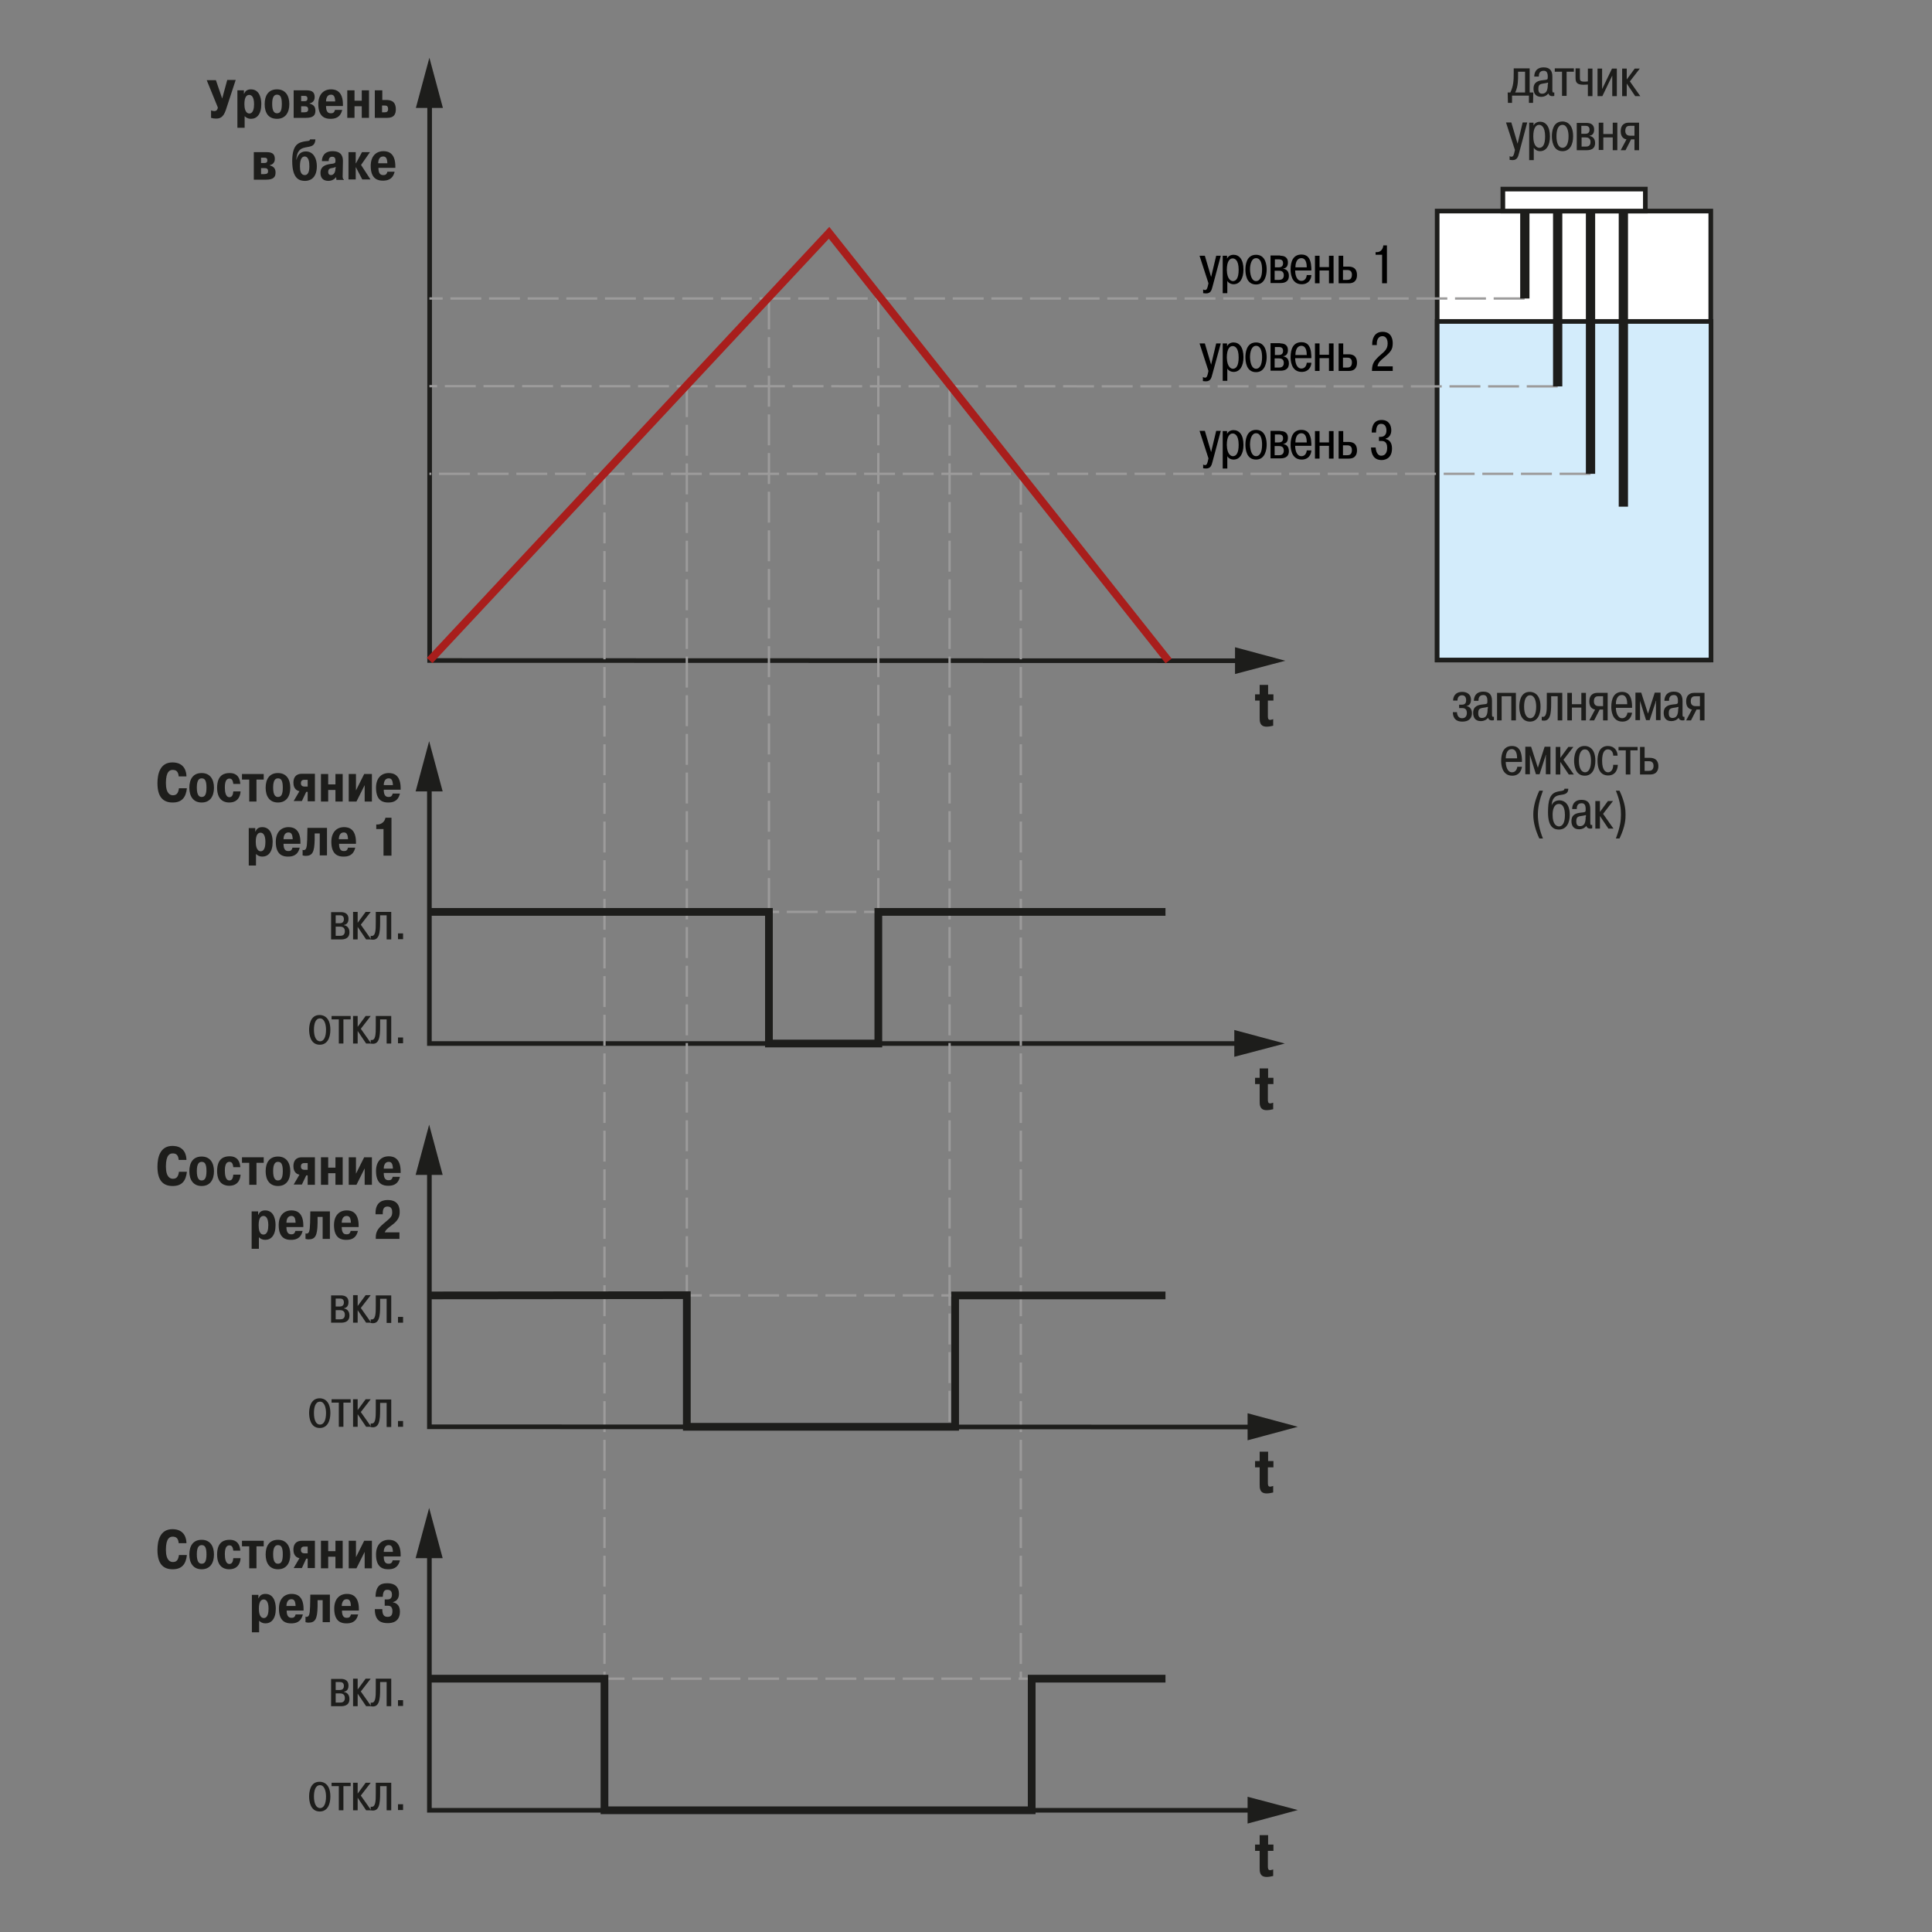 <?xml version="1.0" encoding="utf-8"?>
<!-- Generator: Adobe Illustrator 23.1.0, SVG Export Plug-In . SVG Version: 6.00 Build 0)  -->
<svg version="1.1" id="Слой_1" xmlns="http://www.w3.org/2000/svg" xmlns:xlink="http://www.w3.org/1999/xlink" x="0px" y="0px"
	 width="800px" height="800px" viewBox="0 0 800 800" enable-background="new 0 0 800 800" xml:space="preserve">
<rect x="0" y="0" width="800" height="800" fill="#808080" stroke="none"/>
<polyline fill="#FFFFFF" stroke="#1D1D1B" stroke-width="1.92" points="708.4,273.3 708.4,87.4 595.1,87.4 595.1,273.3 708.4,273.3 
	"/>
<rect x="595.1" y="133.1" fill="#D3ECFB" stroke="#1D1D1B" stroke-width="1.92" width="113.4" height="140.2"/>
<g>
	<path fill="#1D1D1B" d="M94.1,33.1h3.5l-4.1,12.5c-1.1,3.2-2.6,3.5-4.1,3.5c-0.7,0-1.4-0.1-2-0.3v-3.1c0.2,0.1,0.8,0.3,1.4,0.3
		c1.1,0,1.4-1.1,1.4-1.5l-4.6-11.3h3.8l2.6,7.6L94.1,33.1z"/>
	<path fill="#1D1D1B" d="M101.2,43.1c0-3.2,1.1-3.8,2-3.8c0.8,0,2,0.6,2,3.8c0,1.7-0.3,3.9-2,3.9C101.5,46.9,101.2,44.6,101.2,43.1z
		 M98.3,37.4v15.5h3v-4.8c0.6,0.6,1.4,1.1,2.6,1.1c2.4,0,4.3-1.8,4.3-6.1c0-1-0.1-6.1-4.3-6.1c-1.8,0-2.5,1-2.8,1.8h-0.1v-1.4H98.3z
		"/>
	<path fill="#1D1D1B" d="M114.7,46.9c-0.9,0-2-0.5-2-3.9c0-3.3,1.1-3.8,2-3.8c1.2,0,2,0.7,2,3.8C116.7,46,116,46.9,114.7,46.9z
		 M114.7,49.2c3.5,0,5.1-2.6,5.1-6.1c0-3.5-1.6-6.1-5.1-6.1c-3.6,0-5.1,2.6-5.1,6.1C109.6,46.7,111.1,49.2,114.7,49.2z"/>
	<path fill="#1D1D1B" d="M124.7,39.7h1.3c0.7,0,1.3,0.1,1.3,1.1c0,0.9-0.5,1.1-1.3,1.1h-1.3V39.7z M121.6,37.4v11.4h5.1
		c3,0,3.9-1.1,3.9-2.9c0-1.3-0.4-2.5-2.4-3v-0.1c0.9-0.2,2.1-0.8,2.1-2.6c0-2.5-1.7-2.8-3.6-2.8H121.6z M124.7,44h1.3
		c1.1,0,1.6,0.3,1.6,1.3c0,0.8-0.4,1.2-1.6,1.2h-1.3V44z"/>
	<path fill="#1D1D1B" d="M135,42c0-0.9,0.3-2.8,2-2.8c1,0,1.7,0.4,1.8,2.8H135z M138.7,45.5c-0.3,1.3-1,1.4-1.7,1.4
		c-0.9,0-2-0.3-2-3h7v-0.6c0-5.4-2.8-6.3-4.9-6.3c-3.2,0-5.3,2.2-5.3,6.1c0,5.6,3.2,6.1,5,6.1c1.7,0,4.1-0.3,4.9-3.7H138.7z"/>
	<path fill="#1D1D1B" d="M146.8,48.8h-3V37.4h3v4.3h3v-4.3h3v11.4h-3V44h-3V48.8z"/>
	<path fill="#1D1D1B" d="M158.2,43.7h1c0.7,0,1.5,0,1.5,1.5c0,1.1-0.7,1.3-1.4,1.3h-1.1V43.7z M155.2,37.4v11.4h5.2
		c2.7,0,3.5-1.5,3.5-3.5c0-3.6-2.3-3.9-4.1-3.9h-1.5v-4H155.2z"/>
	<path fill="#1D1D1B" d="M108.1,65.3h1.3c0.7,0,1.3,0.1,1.3,1.1c0,0.9-0.5,1.1-1.3,1.1h-1.3V65.3z M105.1,63v11.4h5.1
		c3,0,3.9-1.1,3.9-2.9c0-1.3-0.4-2.5-2.4-3v-0.1c0.9-0.2,2.1-0.8,2.1-2.6c0-2.5-1.7-2.8-3.6-2.8H105.1z M108.1,69.6h1.3
		c1.1,0,1.6,0.3,1.6,1.3c0,0.8-0.4,1.2-1.6,1.2h-1.3V69.6z"/>
	<path fill="#1D1D1B" d="M128.1,68.9c0,2.5-0.7,3.6-1.9,3.6c-1.7,0-2-1.9-2-3.6c0-3.2,0.9-4.1,2-4.1
		C127.9,64.9,128.1,67.2,128.1,68.9z M128.4,57.7c-0.2,1-1.1,0.4-3.7,1.2c-1.7,0.5-3.7,1.9-3.7,7.8c0,7.5,3.1,8.2,5.3,8.2
		c1.1,0,4.9-0.3,4.9-6.1c0-3-1.3-6.1-4.6-6.1c-2.5,0-3.5,2-3.8,3.4h-0.1c0.2-3.4,1.6-4.4,2.8-4.8c2.4-0.8,4.9-0.1,5.1-3.6H128.4z"/>
	<path fill="#1D1D1B" d="M138.9,69.7c0,2.5-1.4,2.8-1.8,2.8c-0.5,0-1.2-0.2-1.2-1.3c0-1.3,0.8-1.5,1.5-1.6c0.4-0.1,0.7-0.1,1.2-0.3
		c0.2,0,0.2-0.1,0.4-0.2V69.7z M136.1,66.7c0-1.7,1-1.8,1.5-1.8c1.2,0,1.3,1,1.3,1.5c0,0.1,0,0.2,0,0.3c0,1-0.5,1-2.1,1.2
		c-2.1,0.3-4.1,1-4.1,3.7c0,1.5,0.6,3.3,3.3,3.3c1.1,0,2.4-0.5,3.1-1.5h0.1l0.1,1.1h3.1v-0.2c-0.4-0.1-0.6-0.5-0.5-2.2l0.1-5.2
		c0-1.3,0-4.3-4.3-4.3c-3.7,0-4.4,2.6-4.4,4.1H136.1z"/>
	<path fill="#1D1D1B" d="M149.9,63h3.3l-3.7,5.3l3.9,6h-3.4l-2.6-5h-0.1v5h-3V63h3v4.6h0.1L149.9,63z"/>
	<path fill="#1D1D1B" d="M156.6,67.6c0-0.9,0.3-2.8,2-2.8c1,0,1.7,0.4,1.8,2.8H156.6z M160.4,71.1c-0.3,1.3-1,1.4-1.7,1.4
		c-0.9,0-2-0.3-2-3h7v-0.6c0-5.4-2.8-6.3-4.9-6.3c-3.2,0-5.3,2.2-5.3,6.1c0,5.6,3.2,6.1,5,6.1c1.7,0,4.1-0.3,4.9-3.7H160.4z"/>
</g>
<g>
	<path fill="#1D1D1B" d="M139,379h1.7c0.6,0,1.7,0.1,1.7,1.6c0,1.6-1.2,1.7-1.8,1.7H139V379z M137.1,377.6V389h4
		c1.3,0,3.6-0.2,3.6-3c0-2.1-1.4-2.8-2.3-2.9v-0.1c0.8-0.1,1.9-0.6,1.9-2.5c0-2.6-2.1-2.8-3.2-2.8H137.1z M139,383.7h1.7
		c0.7,0,2.1,0.1,2.1,1.9c0,1.8-1.3,1.9-2,1.9H139V383.7z"/>
	<path fill="#1D1D1B" d="M151.4,377.6h2.1l-4.1,5.3l4.3,6.1h-2.1l-3.5-5.2v5.2h-1.9v-11.4h1.9v4.5L151.4,377.6z"/>
	<path fill="#1D1D1B" d="M153.5,387.5c2.1,0.5,2.1-2.5,2.1-5.6v-4.3h6.4V389h-1.9v-10h-2.7v2.9c0,4.3-0.3,7.9-3.9,7.1V387.5z"/>
	<path fill="#1D1D1B" d="M164.8,386.5h2.1v2.4h-2.1V386.5z"/>
</g>
<g>
	<path fill="#1D1D1B" d="M130,426.4c0-2.2,0.5-4.7,2.5-4.7c1.9,0,2.5,2.6,2.5,4.7c0,3-0.9,4.8-2.5,4.8
		C130.9,431.1,130,429.3,130,426.4z M128,426.4c0,1.7,0.4,6.2,4.4,6.2c3.1,0,4.4-2.8,4.4-6.2c0-6.1-3.9-6.1-4.4-6.1
		C128.4,420.2,128,424.7,128,426.4z"/>
	<path fill="#1D1D1B" d="M137.3,422.1v-1.4h7.9v1.4h-3v10h-1.9v-10H137.3z"/>
	<path fill="#1D1D1B" d="M151.4,420.7h2.1l-4.1,5.3l4.3,6.1h-2.1l-3.5-5.2v5.2h-1.9v-11.4h1.9v4.5L151.4,420.7z"/>
	<path fill="#1D1D1B" d="M153.5,430.6c2.1,0.5,2.1-2.5,2.1-5.6v-4.3h6.4v11.4h-1.9v-10h-2.7v2.9c0,4.3-0.3,7.9-3.9,7.1V430.6z"/>
	<path fill="#1D1D1B" d="M164.8,429.6h2.1v2.4h-2.1V429.6z"/>
</g>
<g>
	<path fill="#1D1D1B" d="M139,537.7h1.7c0.6,0,1.7,0.1,1.7,1.6c0,1.6-1.2,1.7-1.8,1.7H139V537.7z M137.1,536.3v11.4h4
		c1.3,0,3.6-0.2,3.6-3c0-2.1-1.4-2.8-2.3-2.9v-0.1c0.8-0.1,1.9-0.6,1.9-2.5c0-2.6-2.1-2.8-3.2-2.8H137.1z M139,542.5h1.7
		c0.7,0,2.1,0.1,2.1,1.9c0,1.8-1.3,1.9-2,1.9H139V542.5z"/>
	<path fill="#1D1D1B" d="M151.4,536.3h2.1l-4.1,5.3l4.3,6.1h-2.1l-3.5-5.2v5.2h-1.9v-11.4h1.9v4.5L151.4,536.3z"/>
	<path fill="#1D1D1B" d="M153.5,546.3c2.1,0.5,2.1-2.5,2.1-5.6v-4.3h6.4v11.4h-1.9v-10h-2.7v2.9c0,4.3-0.3,7.9-3.9,7.1V546.3z"/>
	<path fill="#1D1D1B" d="M164.8,545.3h2.1v2.4h-2.1V545.3z"/>
</g>
<g>
	<path fill="#1D1D1B" d="M130,585.1c0-2.2,0.5-4.7,2.5-4.7c1.9,0,2.5,2.6,2.5,4.7c0,3-0.9,4.8-2.5,4.8
		C130.9,589.9,130,588.1,130,585.1z M128,585.1c0,1.7,0.4,6.2,4.4,6.2c3.1,0,4.4-2.8,4.4-6.2c0-6.1-3.9-6.1-4.4-6.1
		C128.4,579,128,583.4,128,585.1z"/>
	<path fill="#1D1D1B" d="M137.3,580.8v-1.4h7.9v1.4h-3v10h-1.9v-10H137.3z"/>
	<path fill="#1D1D1B" d="M151.4,579.4h2.1l-4.1,5.3l4.3,6.1h-2.1l-3.5-5.2v5.2h-1.9v-11.4h1.9v4.5L151.4,579.4z"/>
	<path fill="#1D1D1B" d="M153.5,589.4c2.1,0.5,2.1-2.5,2.1-5.6v-4.3h6.4v11.4h-1.9v-10h-2.7v2.9c0,4.3-0.3,7.9-3.9,7.1V589.4z"/>
	<path fill="#1D1D1B" d="M164.8,588.4h2.1v2.4h-2.1V588.4z"/>
</g>
<path fill="#1D1D1B" d="M519.7,287.5h1.9v-3.9h3.5v3.9h2.2v2.6H525v6.2c0,1,0,1.8,1,1.8c0.3,0,0.8-0.2,1.2-0.3v2.7
	c-0.7,0.2-1.9,0.4-2.7,0.4c-3,0-2.9-2.4-2.9-3.8v-7h-1.9V287.5z"/>
<path fill="#1D1D1B" d="M519.7,446.3h1.9v-3.9h3.5v3.9h2.2v2.6H525v6.2c0,1,0,1.8,1,1.8c0.3,0,0.8-0.2,1.2-0.3v2.7
	c-0.7,0.2-1.9,0.4-2.7,0.4c-3,0-2.9-2.4-2.9-3.8v-7h-1.9V446.3z"/>
<path fill="#1D1D1B" d="M519.7,605h1.9v-3.9h3.5v3.9h2.2v2.6H525v6.2c0,1,0,1.8,1,1.8c0.3,0,0.8-0.2,1.2-0.3v2.7
	c-0.7,0.2-1.9,0.4-2.7,0.4c-3,0-2.9-2.4-2.9-3.8v-7h-1.9V605z"/>
<g>
	<g>
		<g>
			<polyline fill="none" stroke="#1D1D1B" stroke-width="1.92" points="177.9,40.9 177.9,273.5 515.2,273.6 			"/>
			<polygon fill="#1D1D1B" points="511.4,279.1 532.2,273.6 511.4,268 			"/>
			<polygon fill="#1D1D1B" points="183.4,44.7 177.8,23.9 172.2,44.7 			"/>
		</g>
	</g>
</g>
<g>
	<path fill="#1D1D1B" d="M77.4,326.3c-0.4,3.9-2.1,6-5.9,6c-3.9,0-6.3-2.2-6.3-8c0-3.9,1.1-8.6,6.2-8.6c5.3,0,5.8,4.3,5.8,5.8H74
		c-0.2-2.2-1.2-2.7-2.5-2.7c-1,0-2.8,0.4-2.8,5.4c0,4.6,1.9,5.1,2.9,5.1c1.4,0,2.2-0.7,2.5-2.9H77.4z"/>
	<path fill="#1D1D1B" d="M83.5,330c-0.9,0-2-0.5-2-3.9c0-3.3,1.1-3.8,2-3.8c1.2,0,2,0.7,2,3.8C85.5,329.1,84.8,330,83.5,330z
		 M83.5,332.3c3.5,0,5.1-2.6,5.1-6.1c0-3.5-1.6-6.1-5.1-6.1c-3.6,0-5.1,2.6-5.1,6.1C78.4,329.7,80,332.3,83.5,332.3z"/>
	<path fill="#1D1D1B" d="M99.6,327.6c0,1-0.4,4.7-4.7,4.7c-1.1,0-5-0.2-5-6.1c0-5.6,3.3-6.1,5.2-6.1c1.5,0,4.1,0.4,4.4,4.5h-2.9
		c-0.2-1.8-0.8-2.2-1.6-2.2c-0.7,0-1.9,0.3-1.9,3.6c0,1.8,0.3,4.1,1.9,4.1c1.2,0,1.5-1.2,1.6-2.4H99.6z"/>
	<path fill="#1D1D1B" d="M100.2,322.8v-2.3h9v2.3h-3v9.1h-3v-9.1H100.2z"/>
	<path fill="#1D1D1B" d="M115.1,330c-0.9,0-2-0.5-2-3.9c0-3.3,1.1-3.8,2-3.8c1.2,0,2,0.7,2,3.8C117.1,329.1,116.4,330,115.1,330z
		 M115.1,332.3c3.5,0,5.1-2.6,5.1-6.1c0-3.5-1.6-6.1-5.1-6.1c-3.6,0-5.1,2.6-5.1,6.1C110,329.7,111.6,332.3,115.1,332.3z"/>
	<path fill="#1D1D1B" d="M127.4,322.8v2.9h-1.3c-0.9,0-1.5-0.4-1.5-1.4c0-1.3,0.9-1.4,1.5-1.4H127.4z M126.8,327.9h0.6v3.9h3v-11.4
		H125c-0.6,0-3.5,0-3.5,3.7c0,2.8,1.8,3.4,2.5,3.5l-2.4,4.1h3.4L126.8,327.9z"/>
	<path fill="#1D1D1B" d="M135.9,331.9h-3v-11.4h3v4.3h3v-4.3h3v11.4h-3v-4.8h-3V331.9z"/>
	<path fill="#1D1D1B" d="M150.8,320.5h3.2v11.4h-3v-6.8l-3.4,6.8h-3.2v-11.4h3v6.8L150.8,320.5z"/>
	<path fill="#1D1D1B" d="M158.9,325.1c0-0.9,0.3-2.8,2-2.8c1,0,1.7,0.4,1.8,2.8H158.9z M162.6,328.6c-0.3,1.3-1,1.4-1.7,1.4
		c-0.9,0-2-0.3-2-3h7v-0.6c0-5.4-2.8-6.3-4.9-6.3c-3.2,0-5.3,2.2-5.3,6.1c0,5.6,3.2,6.1,5,6.1c1.7,0,4.1-0.3,4.9-3.7H162.6z"/>
	<path fill="#1D1D1B" d="M105.9,348.6c0-3.2,1.1-3.8,2-3.8c0.8,0,2,0.6,2,3.8c0,1.7-0.3,3.9-2,3.9
		C106.2,352.4,105.9,350,105.9,348.6z M103,342.9v15.5h3v-4.8c0.6,0.6,1.4,1.1,2.6,1.1c2.4,0,4.3-1.8,4.3-6.1c0-1-0.1-6.1-4.3-6.1
		c-1.8,0-2.5,1-2.8,1.8h-0.1v-1.4H103z"/>
	<path fill="#1D1D1B" d="M117.4,347.5c0-0.9,0.3-2.8,2-2.8c1,0,1.7,0.4,1.8,2.8H117.4z M121.1,351c-0.3,1.3-1,1.4-1.7,1.4
		c-0.9,0-2-0.3-2-3h7v-0.6c0-5.4-2.8-6.3-4.9-6.3c-3.2,0-5.3,2.2-5.3,6.1c0,5.6,3.2,6.1,5,6.1c1.7,0,4.1-0.3,4.9-3.7H121.1z"/>
	<path fill="#1D1D1B" d="M125.1,351.9c0.2,0.1,0.4,0.1,0.6,0.1c1,0,1.4-0.7,1.5-4.3l0.1-4.9h8.1v11.4h-3v-9.1h-2.1l0,2.6
		c-0.1,5.3-1,6.7-3.8,6.7c-0.4,0-0.8-0.1-1.2-0.2V351.9z"/>
	<path fill="#1D1D1B" d="M140.3,347.5c0-0.9,0.3-2.8,2-2.8c1,0,1.7,0.4,1.8,2.8H140.3z M144.1,351c-0.3,1.3-1,1.4-1.7,1.4
		c-0.9,0-2-0.3-2-3h7v-0.6c0-5.4-2.8-6.3-4.9-6.3c-3.2,0-5.3,2.2-5.3,6.1c0,5.6,3.2,6.1,5,6.1c1.7,0,4.1-0.3,4.9-3.7H144.1z"/>
	<path fill="#1D1D1B" d="M155.9,341.4h0.5c1.2,0,2.9-0.9,3.2-2.8h2.5v15.7h-3.3v-11h-3V341.4z"/>
</g>
<g>
	<path fill="#1D1D1B" d="M77.4,485.1c-0.4,3.9-2.1,6-5.9,6c-3.9,0-6.3-2.2-6.3-8c0-3.9,1.1-8.6,6.2-8.6c5.3,0,5.8,4.3,5.8,5.8H74
		c-0.2-2.2-1.2-2.7-2.5-2.7c-1,0-2.8,0.4-2.8,5.4c0,4.6,1.9,5.1,2.9,5.1c1.4,0,2.2-0.7,2.5-2.9H77.4z"/>
	<path fill="#1D1D1B" d="M83.5,488.8c-0.9,0-2-0.5-2-3.9c0-3.3,1.1-3.8,2-3.8c1.2,0,2,0.7,2,3.8C85.5,487.8,84.8,488.8,83.5,488.8z
		 M83.5,491.1c3.5,0,5.1-2.6,5.1-6.1c0-3.5-1.6-6.1-5.1-6.1c-3.6,0-5.1,2.6-5.1,6.1C78.4,488.5,80,491.1,83.5,491.1z"/>
	<path fill="#1D1D1B" d="M99.6,486.3c0,1-0.4,4.7-4.7,4.7c-1.1,0-5-0.2-5-6.1c0-5.6,3.3-6.1,5.2-6.1c1.5,0,4.1,0.4,4.4,4.5h-2.9
		c-0.2-1.8-0.8-2.2-1.6-2.2c-0.7,0-1.9,0.3-1.9,3.6c0,1.8,0.3,4.1,1.9,4.1c1.2,0,1.5-1.2,1.6-2.4H99.6z"/>
	<path fill="#1D1D1B" d="M100.2,481.5v-2.3h9v2.3h-3v9.1h-3v-9.1H100.2z"/>
	<path fill="#1D1D1B" d="M115.1,488.8c-0.9,0-2-0.5-2-3.9c0-3.3,1.1-3.8,2-3.8c1.2,0,2,0.7,2,3.8
		C117.1,487.8,116.4,488.8,115.1,488.8z M115.1,491.1c3.5,0,5.1-2.6,5.1-6.1c0-3.5-1.6-6.1-5.1-6.1c-3.6,0-5.1,2.6-5.1,6.1
		C110,488.5,111.6,491.1,115.1,491.1z"/>
	<path fill="#1D1D1B" d="M127.4,481.5v2.9h-1.3c-0.9,0-1.5-0.4-1.5-1.4c0-1.3,0.9-1.4,1.5-1.4H127.4z M126.8,486.7h0.6v3.9h3v-11.4
		H125c-0.6,0-3.5,0-3.5,3.7c0,2.8,1.8,3.4,2.5,3.5l-2.4,4.1h3.4L126.8,486.7z"/>
	<path fill="#1D1D1B" d="M135.9,490.6h-3v-11.4h3v4.3h3v-4.3h3v11.4h-3v-4.8h-3V490.6z"/>
	<path fill="#1D1D1B" d="M150.8,479.2h3.2v11.4h-3v-6.8l-3.4,6.8h-3.2v-11.4h3v6.8L150.8,479.2z"/>
	<path fill="#1D1D1B" d="M158.9,483.9c0-0.9,0.3-2.8,2-2.8c1,0,1.7,0.4,1.8,2.8H158.9z M162.6,487.3c-0.3,1.3-1,1.4-1.7,1.4
		c-0.9,0-2-0.3-2-3h7v-0.6c0-5.4-2.8-6.3-4.9-6.3c-3.2,0-5.3,2.2-5.3,6.1c0,5.6,3.2,6.1,5,6.1c1.7,0,4.1-0.3,4.9-3.7H162.6z"/>
	<path fill="#1D1D1B" d="M107.1,507.3c0-3.2,1.1-3.8,2-3.8c0.8,0,2,0.6,2,3.8c0,1.7-0.3,3.9-2,3.9
		C107.3,511.2,107.1,508.8,107.1,507.3z M104.2,501.6v15.5h3v-4.8c0.6,0.6,1.4,1.1,2.6,1.1c2.4,0,4.3-1.8,4.3-6.1
		c0-1-0.1-6.1-4.3-6.1c-1.8,0-2.5,1-2.8,1.8h-0.1v-1.4H104.2z"/>
	<path fill="#1D1D1B" d="M118.6,506.3c0-0.9,0.3-2.8,2-2.8c1,0,1.7,0.4,1.8,2.8H118.6z M122.3,509.7c-0.3,1.3-1,1.4-1.7,1.4
		c-0.8,0-2-0.3-2-3h7v-0.6c0-5.4-2.8-6.3-4.9-6.3c-3.2,0-5.3,2.2-5.3,6.1c0,5.6,3.2,6.1,5,6.1c1.7,0,4.1-0.3,4.9-3.7H122.3z"/>
	<path fill="#1D1D1B" d="M126.3,510.7c0.2,0.1,0.4,0.1,0.6,0.1c1,0,1.4-0.7,1.5-4.3l0.1-4.9h8.1V513h-3v-9.1h-2.1l0,2.6
		c-0.1,5.3-1,6.7-3.8,6.7c-0.4,0-0.8-0.1-1.2-0.2V510.7z"/>
	<path fill="#1D1D1B" d="M141.5,506.3c0-0.9,0.3-2.8,2-2.8c1,0,1.7,0.4,1.8,2.8H141.5z M145.2,509.7c-0.3,1.3-1,1.4-1.7,1.4
		c-0.9,0-2-0.3-2-3h7v-0.6c0-5.4-2.8-6.3-4.9-6.3c-3.2,0-5.3,2.2-5.3,6.1c0,5.6,3.2,6.1,5,6.1c1.7,0,4.1-0.3,4.9-3.7H145.2z"/>
	<path fill="#1D1D1B" d="M165.5,513h-9.9v-0.6c0-2.4,0.9-3.7,3.2-5.7c2.8-2.4,3.6-2.8,3.6-4.7c0-0.8-0.1-2.4-1.9-2.4
		c-0.8,0-2,0.2-2,2.6v0.6h-3v-0.5c0-5.3,3.9-5.4,5.1-5.4c1.9,0,4.9,0.6,4.9,4.9c0,2.1-0.6,3.6-3.5,5.7c-1.7,1.3-2.3,1.8-2.7,2.8h6.1
		V513z"/>
</g>
<g>
	<g>
		<g>
			<g>
				<polyline fill="none" stroke="#1D1D1B" stroke-width="1.92" points="514.9,432.1 177.8,432.1 177.8,323.9 				"/>
				<polygon fill="#1D1D1B" points="183.3,327.7 177.7,306.9 172.1,327.7 				"/>
				<polygon fill="#1D1D1B" points="511.1,437.6 532,432.1 511.1,426.5 				"/>
			</g>
		</g>
	</g>
</g>
<line fill="none" stroke="#9C9B9B" stroke-width="0.96" stroke-dasharray="12.8,3.2" x1="482.6" y1="377.6" x2="180" y2="377.6"/>
<line fill="none" stroke="#9C9B9B" stroke-width="0.96" stroke-dasharray="12.8,3.2" x1="631.3" y1="123.6" x2="177.8" y2="123.6"/>
<line fill="none" stroke="#9C9B9B" stroke-width="0.96" stroke-dasharray="12.8,3.2" x1="645" y1="160" x2="177.8" y2="159.9"/>
<line fill="none" stroke="#9C9B9B" stroke-width="0.96" stroke-dasharray="12.8,3.2" x1="658.6" y1="196.2" x2="177.8" y2="196.2"/>
<line fill="none" stroke="#9C9B9B" stroke-width="0.96" stroke-dasharray="12.8,3.2" x1="284.4" y1="159.9" x2="284.4" y2="536.4"/>
<line fill="none" stroke="#9C9B9B" stroke-width="0.96" stroke-dasharray="12.8,3.2" x1="393.2" y1="159.9" x2="393.2" y2="590.8"/>
<line fill="none" stroke="#9C9B9B" stroke-width="0.96" stroke-dasharray="12.8,3.2" x1="318.4" y1="123.6" x2="318.4" y2="377.6"/>
<line fill="none" stroke="#9C9B9B" stroke-width="0.96" stroke-dasharray="12.8,3.2" x1="363.7" y1="123.6" x2="363.7" y2="377.6"/>
<line fill="none" stroke="#9C9B9B" stroke-width="0.96" stroke-dasharray="12.8,3.2" x1="250.3" y1="196.2" x2="250.3" y2="695.1"/>
<line fill="none" stroke="#9C9B9B" stroke-width="0.96" stroke-dasharray="12.8,3.2" x1="422.7" y1="196.2" x2="422.7" y2="695.1"/>
<line fill="none" stroke="#9C9B9B" stroke-width="0.96" stroke-dasharray="12.8,3.2" x1="482.6" y1="536.4" x2="180" y2="536.4"/>
<line fill="none" stroke="#9C9B9B" stroke-width="0.96" stroke-dasharray="12.8,3.2" x1="482.6" y1="695.1" x2="180" y2="695.1"/>
<g>
	<g>
		<g>
			<polyline fill="none" stroke="#1D1D1B" stroke-width="1.92" points="520.4,590.9 177.8,590.8 177.8,482.7 			"/>
			<polygon fill="#1D1D1B" points="183.3,486.5 177.7,465.7 172.1,486.5 			"/>
			<polygon fill="#1D1D1B" points="516.6,596.4 537.4,590.8 516.6,585.2 			"/>
		</g>
	</g>
</g>
<g>
	<path fill="#1D1D1B" d="M139,696.5h1.7c0.6,0,1.7,0.1,1.7,1.6c0,1.6-1.2,1.7-1.8,1.7H139V696.5z M137.1,695.1v11.4h4
		c1.3,0,3.6-0.2,3.6-3c0-2.1-1.4-2.8-2.3-2.9v-0.1c0.8-0.1,1.9-0.6,1.9-2.5c0-2.6-2.1-2.8-3.2-2.8H137.1z M139,701.2h1.7
		c0.7,0,2.1,0.1,2.1,1.9c0,1.8-1.3,1.9-2,1.9H139V701.2z"/>
	<path fill="#1D1D1B" d="M151.4,695.1h2.1l-4.1,5.3l4.3,6.1h-2.1l-3.5-5.2v5.2h-1.9v-11.4h1.9v4.5L151.4,695.1z"/>
	<path fill="#1D1D1B" d="M153.5,705c2.1,0.5,2.1-2.5,2.1-5.6v-4.3h6.4v11.4h-1.9v-10h-2.7v2.9c0,4.3-0.3,7.9-3.9,7.1V705z"/>
	<path fill="#1D1D1B" d="M164.8,704h2.1v2.4h-2.1V704z"/>
</g>
<g>
	<path fill="#1D1D1B" d="M130,743.9c0-2.2,0.5-4.7,2.5-4.7c1.9,0,2.5,2.6,2.5,4.7c0,3-0.9,4.8-2.5,4.8
		C130.9,748.6,130,746.8,130,743.9z M128,743.9c0,1.7,0.4,6.2,4.4,6.2c3.1,0,4.4-2.8,4.4-6.2c0-6.1-3.9-6.1-4.4-6.1
		C128.4,737.7,128,742.1,128,743.9z"/>
	<path fill="#1D1D1B" d="M137.3,739.6v-1.4h7.9v1.4h-3v10h-1.9v-10H137.3z"/>
	<path fill="#1D1D1B" d="M151.4,738.2h2.1l-4.1,5.3l4.3,6.1h-2.1l-3.5-5.2v5.2h-1.9v-11.4h1.9v4.5L151.4,738.2z"/>
	<path fill="#1D1D1B" d="M153.5,748.1c2.1,0.5,2.1-2.5,2.1-5.6v-4.3h6.4v11.4h-1.9v-10h-2.7v2.9c0,4.3-0.3,7.9-3.9,7.1V748.1z"/>
	<path fill="#1D1D1B" d="M164.8,747.1h2.1v2.4h-2.1V747.1z"/>
</g>
<path fill="#1D1D1B" d="M519.7,763.8h1.9v-3.9h3.5v3.9h2.2v2.6H525v6.2c0,1,0,1.8,1,1.8c0.3,0,0.8-0.2,1.2-0.3v2.7
	c-0.7,0.2-1.9,0.4-2.7,0.4c-3,0-2.9-2.4-2.9-3.8v-7h-1.9V763.8z"/>
<g>
	<path fill="#1D1D1B" d="M77.4,643.8c-0.4,3.9-2.1,6-5.9,6c-3.9,0-6.3-2.2-6.3-8c0-3.9,1.1-8.6,6.2-8.6c5.3,0,5.8,4.3,5.8,5.8H74
		c-0.2-2.2-1.2-2.7-2.5-2.7c-1,0-2.8,0.4-2.8,5.4c0,4.6,1.9,5.1,2.9,5.1c1.4,0,2.2-0.7,2.5-2.9H77.4z"/>
	<path fill="#1D1D1B" d="M83.5,647.5c-0.9,0-2-0.5-2-3.9c0-3.3,1.1-3.8,2-3.8c1.2,0,2,0.7,2,3.8C85.5,646.6,84.8,647.5,83.5,647.5z
		 M83.5,649.8c3.5,0,5.1-2.6,5.1-6.1c0-3.5-1.6-6.1-5.1-6.1c-3.6,0-5.1,2.6-5.1,6.1C78.4,647.2,80,649.8,83.5,649.8z"/>
	<path fill="#1D1D1B" d="M99.6,645.1c0,1-0.4,4.7-4.7,4.7c-1.1,0-5-0.2-5-6.1c0-5.6,3.3-6.1,5.2-6.1c1.5,0,4.1,0.4,4.4,4.5h-2.9
		c-0.2-1.8-0.8-2.2-1.6-2.2c-0.7,0-1.9,0.3-1.9,3.6c0,1.8,0.3,4.1,1.9,4.1c1.2,0,1.5-1.2,1.6-2.4H99.6z"/>
	<path fill="#1D1D1B" d="M100.2,640.3V638h9v2.3h-3v9.1h-3v-9.1H100.2z"/>
	<path fill="#1D1D1B" d="M115.1,647.5c-0.9,0-2-0.5-2-3.9c0-3.3,1.1-3.8,2-3.8c1.2,0,2,0.7,2,3.8
		C117.1,646.6,116.4,647.5,115.1,647.5z M115.1,649.8c3.5,0,5.1-2.6,5.1-6.1c0-3.5-1.6-6.1-5.1-6.1c-3.6,0-5.1,2.6-5.1,6.1
		C110,647.2,111.6,649.8,115.1,649.8z"/>
	<path fill="#1D1D1B" d="M127.4,640.3v2.9h-1.3c-0.9,0-1.5-0.4-1.5-1.4c0-1.3,0.9-1.4,1.5-1.4H127.4z M126.8,645.4h0.6v3.9h3V638
		H125c-0.6,0-3.5,0-3.5,3.7c0,2.8,1.8,3.4,2.5,3.5l-2.4,4.1h3.4L126.8,645.4z"/>
	<path fill="#1D1D1B" d="M135.9,649.4h-3V638h3v4.3h3V638h3v11.4h-3v-4.8h-3V649.4z"/>
	<path fill="#1D1D1B" d="M150.8,638h3.2v11.4h-3v-6.8l-3.4,6.8h-3.2V638h3v6.8L150.8,638z"/>
	<path fill="#1D1D1B" d="M158.9,642.6c0-0.8,0.3-2.8,2-2.8c1,0,1.7,0.4,1.8,2.8H158.9z M162.6,646.1c-0.3,1.3-1,1.4-1.7,1.4
		c-0.9,0-2-0.3-2-3h7v-0.6c0-5.4-2.8-6.3-4.9-6.3c-3.2,0-5.3,2.2-5.3,6.1c0,5.6,3.2,6.1,5,6.1c1.7,0,4.1-0.3,4.9-3.7H162.6z"/>
	<path fill="#1D1D1B" d="M107.2,666.1c0-3.2,1.1-3.8,2-3.8c0.8,0,2,0.6,2,3.8c0,1.7-0.3,3.9-2,3.9
		C107.4,669.9,107.2,667.5,107.2,666.1z M104.3,660.4v15.5h3v-4.8c0.6,0.6,1.4,1.1,2.6,1.1c2.4,0,4.3-1.8,4.3-6.1
		c0-1-0.1-6.1-4.3-6.1c-1.8,0-2.5,1-2.8,1.8h-0.1v-1.4H104.3z"/>
	<path fill="#1D1D1B" d="M118.6,665c0-0.8,0.3-2.8,2-2.8c1,0,1.7,0.4,1.8,2.8H118.6z M122.4,668.5c-0.3,1.3-1,1.4-1.7,1.4
		c-0.8,0-2-0.3-2-3h7v-0.6c0-5.4-2.8-6.3-4.9-6.3c-3.2,0-5.3,2.2-5.3,6.1c0,5.6,3.2,6.1,5,6.1c1.7,0,4.1-0.3,4.9-3.7H122.4z"/>
	<path fill="#1D1D1B" d="M126.3,669.4c0.2,0.1,0.4,0.1,0.6,0.1c1,0,1.4-0.7,1.5-4.3l0.1-4.9h8.1v11.4h-3v-9.1h-2.1l0,2.6
		c-0.1,5.3-1,6.7-3.8,6.7c-0.4,0-0.8-0.1-1.2-0.2V669.4z"/>
	<path fill="#1D1D1B" d="M141.5,665c0-0.8,0.3-2.8,2-2.8c1,0,1.7,0.4,1.8,2.8H141.5z M145.3,668.5c-0.3,1.3-1,1.4-1.7,1.4
		c-0.9,0-2-0.3-2-3h7v-0.6c0-5.4-2.8-6.3-4.9-6.3c-3.2,0-5.3,2.2-5.3,6.1c0,5.6,3.2,6.1,5,6.1c1.7,0,4.1-0.3,4.9-3.7H145.3z"/>
	<path fill="#1D1D1B" d="M158.3,666.4c0,2.8,1.2,3.1,2.2,3.1c1.1,0,2-0.4,2-2.4c0-2-1.2-2.2-1.8-2.2h-1.4v-2.6h1.1
		c0.6,0,1.9-0.1,1.9-2c0-2-1.4-2-1.9-2c-0.8,0-1.8,0.1-1.9,2.9h-3c0.1-5.6,3.2-5.6,5-5.6c1,0,4.7,0.1,4.7,4.4c0,2.2-1.3,3.1-2.5,3.4
		v0.1c1.3,0.2,2.9,1.1,2.9,3.8c0,4.3-3.2,4.8-5,4.8c-2.3,0-5.4-0.5-5.4-5.8H158.3z"/>
</g>
<g>
	<g>
		<g>
			<polyline fill="none" stroke="#1D1D1B" stroke-width="1.92" points="520.4,749.6 177.8,749.6 177.8,641.4 			"/>
			<polygon fill="#1D1D1B" points="183.3,645.2 177.7,624.4 172.1,645.2 			"/>
			<polygon fill="#1D1D1B" points="516.6,755.1 537.4,749.5 516.6,744 			"/>
		</g>
	</g>
</g>
<polyline fill="none" stroke="#A81E1C" stroke-width="3.2" points="177.9,273.5 343.3,96.4 483.9,273.7 "/>
<path fill="#1D1D1B" d="M627.4,38.3c1.3-2.5,1.2-6,1.2-7v-1.6h2.9v8.6H627.4z M624.3,38.3l0.1,4.3h1.7v-3h7v3h1.7l0.1-4.3h-1.5v-10
	h-6.6v1.9c0,3.1-0.1,5.4-1.4,8.1H624.3z"/>
<path fill="#1D1D1B" d="M640.9,34.9c0,2.4-0.5,3.9-2.4,3.9c-1.4,0-1.5-1.3-1.5-2c0-2.6,1.6-1.9,4-2.6V34.9z M637.2,31.7
	c0-0.8,0.1-2.4,2-2.4c0.8,0,1.7,0.3,1.7,2.4c0,1.3,0,1.3-2,1.5c-1.7,0.2-3.9,0.6-3.9,3.5c0,1.7,0.7,3.4,3.2,3.4c1.1,0,2.1-0.4,3-1.4
	c0.2,0.9,1,1.1,1.5,1.1c0.3,0,0.7,0,0.9-0.1v-1.4c-0.1,0-0.2,0-0.3,0c-0.4,0-0.5-0.1-0.5-1.1v-5.5c0-2.5-1.1-3.8-3.6-3.8
	c-3.7,0-3.9,3-3.9,3.8H637.2z"/>
<path fill="#1D1D1B" d="M643.8,29.7v-1.4h7.9v1.4h-3v10h-1.9v-10H643.8z"/>
<path fill="#1D1D1B" d="M654.2,28.4v3.5c0,1.3,0,1.9,1.8,1.9c0.4,0,0.8,0,1.5-0.1v-5.3h1.9v11.4h-1.9V35c-0.3,0-1.2,0.1-1.8,0.1
	c-3,0-3.3-1.2-3.3-3v-3.8H654.2z"/>
<path fill="#1D1D1B" d="M667.5,28.4h2v11.4h-1.9v-8.5l-4.1,8.5h-2V28.4h1.9v8.5L667.5,28.4z"/>
<path fill="#1D1D1B" d="M676.9,28.4h2.1l-4.1,5.3l4.3,6.1h-2.1l-3.5-5.2v5.2h-1.9V28.4h1.9v4.5L676.9,28.4z"/>
<path fill="#1D1D1B" d="M625,64.6c0.3,0.2,0.6,0.3,0.9,0.3c0.8,0,1-1.1,1.2-1.9l0.2-0.9l-3.7-11.4h2.2l2.6,8.8l2.1-8.8h1.9
	l-3.4,12.7c-0.4,1.6-0.8,2.9-2.7,2.9c-0.5,0-0.9-0.1-1.2-0.1V64.6z"/>
<path fill="#1D1D1B" d="M634.9,56.5c0-3.8,1.3-4.8,2.4-4.8c0.9,0,2.5,0.7,2.5,4.8c0,3.6-1.1,4.7-2.4,4.7
	C636.8,61.2,634.9,60.8,634.9,56.5z M633.2,50.8v15.5h1.9v-5.1c0.5,0.8,1.5,1.4,2.6,1.4c2.6,0,4.1-2.4,4.1-6.1
	c0-4.2-1.8-6.1-4.1-6.1c-1.3,0-2.3,0.7-2.7,1.6h0v-1.2H633.2z"/>
<path fill="#1D1D1B" d="M644.5,56.4c0-2.2,0.5-4.7,2.5-4.7c1.9,0,2.5,2.6,2.5,4.7c0,3-0.9,4.8-2.5,4.8
	C645.4,61.2,644.5,59.4,644.5,56.4z M642.6,56.4c0,1.7,0.4,6.2,4.4,6.2c3.1,0,4.4-2.8,4.4-6.2c0-6.1-3.9-6.1-4.4-6.1
	C642.9,50.3,642.6,54.7,642.6,56.4z"/>
<path fill="#1D1D1B" d="M654.8,52.1h1.7c0.6,0,1.7,0.1,1.7,1.6c0,1.6-1.2,1.7-1.8,1.7h-1.6V52.1z M652.9,50.8v11.4h4
	c1.3,0,3.6-0.2,3.6-3c0-2.1-1.4-2.8-2.3-2.9v-0.1c0.8-0.1,1.9-0.6,1.9-2.5c0-2.6-2.1-2.8-3.2-2.8H652.9z M654.8,56.9h1.7
	c0.7,0,2.1,0.1,2.1,1.9c0,1.8-1.3,1.9-2,1.9h-1.7V56.9z"/>
<path fill="#1D1D1B" d="M663.9,62.1H662V50.8h1.9v4.7h3.9v-4.7h1.9v11.4h-1.9v-5.3h-3.9V62.1z"/>
<path fill="#1D1D1B" d="M676.8,52.1v4.1h-1.8c-0.8,0-2-0.3-2-2c0-2.1,1.3-2.1,2-2.1H676.8z M675.4,57.7h1.4v4.5h1.9V50.8h-4.3
	c-0.7,0-3.3,0.1-3.3,3.6c0,2.6,1.6,3.2,2.4,3.3l-2.4,4.5h2L675.4,57.7z"/>
<line fill="none" stroke="#1D1D1B" stroke-width="3.84" x1="645" y1="87.4" x2="645" y2="160"/>
<line fill="none" stroke="#1D1D1B" stroke-width="3.84" x1="631.4" y1="87.4" x2="631.4" y2="123.6"/>
<line fill="none" stroke="#1D1D1B" stroke-width="3.84" x1="658.6" y1="87.4" x2="658.6" y2="196.2"/>
<line fill="none" stroke="#1D1D1B" stroke-width="3.84" x1="672.2" y1="87.4" x2="672.2" y2="209.8"/>
<rect x="622.3" y="78.3" fill="#FFFFFF" stroke="#1D1D1B" stroke-width="1.92" width="59" height="9.1"/>
<polyline fill="none" stroke="#1D1D1B" stroke-width="3.2" points="177.8,377.6 318.4,377.6 318.4,432.1 363.7,432.1 363.7,377.6 
	482.6,377.6 "/>
<polyline fill="none" stroke="#1D1D1B" stroke-width="3.2" points="177.8,536.4 284.4,536.3 284.4,590.8 395.5,590.8 395.5,536.4 
	482.6,536.4 "/>
<polyline fill="none" stroke="#1D1D1B" stroke-width="3.2" points="177.8,695.1 250.3,695.1 250.3,749.6 427.2,749.6 427.2,695.1 
	482.6,695.1 "/>
<path fill="#1D1D1B" d="M603.3,294.8c0,1,0.4,2.6,2.1,2.6c1.3,0,2-0.8,2-2.2c0-1.9-1.3-2-2-2h-1.2v-1.4h1.1c0.6,0,1.8-0.1,1.8-1.8
	c0-0.6-0.1-2.1-1.7-2.1c-0.4,0-1.9,0.1-1.9,2.2h-1.8c0-1.3,0.6-3.6,3.8-3.6c0.8,0,3.6,0.2,3.6,3.3c0,1.8-1,2.4-1.8,2.5v0.1
	c1.1,0.1,2.2,1.1,2.2,2.9c0,1.5-0.7,3.5-4,3.5c-3.2,0-3.9-2.1-3.9-3.9H603.3z"/>
<path fill="#1D1D1B" d="M616,293.4c0,2.4-0.5,3.9-2.4,3.9c-1.4,0-1.5-1.3-1.5-2c0-2.6,1.6-1.9,4-2.6V293.4z M612.2,290.2
	c0-0.8,0.1-2.4,2-2.4c0.8,0,1.7,0.3,1.7,2.4c0,1.3,0,1.3-2,1.5c-1.7,0.2-3.9,0.6-3.9,3.5c0,1.7,0.7,3.4,3.2,3.4c1.1,0,2.2-0.4,3-1.4
	c0.2,0.9,1,1.1,1.5,1.1c0.3,0,0.7,0,0.9-0.1v-1.4c-0.1,0-0.2,0-0.3,0c-0.4,0-0.5-0.1-0.5-1.1v-5.5c0-2.5-1.1-3.8-3.6-3.8
	c-3.7,0-3.9,3-3.9,3.8H612.2z"/>
<path fill="#1D1D1B" d="M621.8,298.3h-1.9v-11.4h7.8v11.4h-1.9v-10h-4V298.3z"/>
<path fill="#1D1D1B" d="M631.1,292.6c0-2.2,0.5-4.7,2.5-4.7c1.9,0,2.5,2.6,2.5,4.7c0,3-0.9,4.8-2.5,4.8
	C632,297.3,631.1,295.5,631.1,292.6z M629.1,292.6c0,1.7,0.4,6.2,4.4,6.2c3.1,0,4.4-2.8,4.4-6.2c0-6.1-3.9-6.1-4.4-6.1
	C629.5,286.4,629.1,290.9,629.1,292.6z"/>
<path fill="#1D1D1B" d="M638.4,296.8c2.1,0.5,2.1-2.5,2.1-5.6v-4.3h6.4v11.4H645v-10h-2.7v2.9c0,4.3-0.3,7.9-3.9,7.1V296.8z"/>
<path fill="#1D1D1B" d="M650.9,298.3H649v-11.4h1.9v4.7h3.9v-4.7h1.9v11.4h-1.9V293h-3.9V298.3z"/>
<path fill="#1D1D1B" d="M663.8,288.3v4.1h-1.8c-0.8,0-2-0.3-2-2c0-2.1,1.3-2.1,2-2.1H663.8z M662.4,293.8h1.4v4.5h1.9v-11.4h-4.3
	c-0.7,0-3.3,0.1-3.3,3.6c0,2.6,1.6,3.2,2.4,3.3l-2.4,4.5h2L662.4,293.8z"/>
<path fill="#1D1D1B" d="M669.1,291.6c0-1,0.2-3.8,2.5-3.8c0.7,0,2.2,0.3,2.2,3.8H669.1z M673.9,295c-0.1,1-0.7,2.4-2.2,2.4
	c-2,0-2.6-2.7-2.6-4.3h6.7c0-0.3,0-0.6,0-1c-0.2-4.7-2.2-5.6-4.1-5.6c-3.4,0-4.5,2.8-4.5,6.2c0,1,0.1,6.1,4.6,6.1
	c2.9,0,3.8-2.2,4-3.7H673.9z"/>
<path fill="#1D1D1B" d="M679.1,290.2L679.1,290.2v0.9v7.1h-1.9v-11.4h2.4l2.8,8.7l2.8-8.7h2.4v11.4h-1.9v-7.1l0.1-0.9h-0.1l-2.6,8
	h-1.5L679.1,290.2z"/>
<path fill="#1D1D1B" d="M694.9,293.4c0,2.4-0.5,3.9-2.4,3.9c-1.4,0-1.5-1.3-1.5-2c0-2.6,1.6-1.9,4-2.6V293.4z M691.1,290.2
	c0-0.8,0.1-2.4,2-2.4c0.8,0,1.7,0.3,1.7,2.4c0,1.3,0,1.3-2,1.5c-1.7,0.2-3.9,0.6-3.9,3.5c0,1.7,0.7,3.4,3.2,3.4c1.1,0,2.2-0.4,3-1.4
	c0.2,0.9,1,1.1,1.5,1.1c0.3,0,0.7,0,0.9-0.1v-1.4c-0.1,0-0.2,0-0.3,0c-0.4,0-0.5-0.1-0.5-1.1v-5.5c0-2.5-1.1-3.8-3.6-3.8
	c-3.7,0-3.9,3-3.9,3.8H691.1z"/>
<path fill="#1D1D1B" d="M703.9,288.3v4.1h-1.8c-0.8,0-2-0.3-2-2c0-2.1,1.3-2.1,2-2.1H703.9z M702.5,293.8h1.4v4.5h1.9v-11.4h-4.3
	c-0.7,0-3.3,0.1-3.3,3.6c0,2.6,1.6,3.2,2.4,3.3l-2.4,4.5h2L702.5,293.8z"/>
<path fill="#1D1D1B" d="M623.5,314c0-1,0.2-3.8,2.5-3.8c0.7,0,2.2,0.3,2.2,3.8H623.5z M628.3,317.4c-0.1,1-0.7,2.4-2.2,2.4
	c-2,0-2.6-2.7-2.6-4.3h6.7c0-0.3,0-0.6,0-1c-0.2-4.7-2.2-5.6-4.1-5.6c-3.4,0-4.5,2.8-4.5,6.2c0,1,0.1,6.1,4.6,6.1
	c2.9,0,3.8-2.2,4-3.7H628.3z"/>
<path fill="#1D1D1B" d="M633.5,312.6L633.5,312.6v0.9v7.1h-1.9v-11.4h2.4l2.8,8.7l2.8-8.7h2.4v11.4h-1.9v-7.1l0.1-0.9h-0.1l-2.6,8
	h-1.5L633.5,312.6z"/>
<path fill="#1D1D1B" d="M649.4,309.3h2.1l-4.1,5.3l4.3,6.1h-2.1l-3.5-5.2v5.2h-1.9v-11.4h1.9v4.5L649.4,309.3z"/>
<path fill="#1D1D1B" d="M653.8,315c0-2.2,0.5-4.7,2.5-4.7c1.9,0,2.5,2.6,2.5,4.7c0,3-0.9,4.8-2.5,4.8
	C654.7,319.7,653.8,317.9,653.8,315z M651.8,315c0,1.7,0.4,6.2,4.4,6.2c3.1,0,4.4-2.8,4.4-6.2c0-6.1-3.9-6.1-4.4-6.1
	C652.2,308.8,651.8,313.3,651.8,315z"/>
<path fill="#1D1D1B" d="M669.9,316.6c0,0.9-0.3,4.5-4,4.5c-1.1,0-4.4-0.2-4.4-6.2c0-2,0.4-6,4.3-6c2.7,0,4,2,4,4H668
	c0-1.4-0.8-2.6-2.2-2.6c-1.3,0-2.4,1.1-2.4,4.7c0,4.3,1.7,4.8,2.5,4.8c0.8,0,2.1-0.7,2.1-3.1H669.9z"/>
<path fill="#1D1D1B" d="M670.2,310.7v-1.4h7.9v1.4h-3v10h-1.9v-10H670.2z"/>
<path fill="#1D1D1B" d="M681,315.2h1.7c0.5,0,2,0,2,1.9c0,1.9-1.2,2.1-2,2.1H681V315.2z M679.1,309.3v11.4h4.2
	c2.9,0,3.4-2.1,3.4-3.4c0-3.4-2.7-3.5-3.6-3.5H681v-4.5H679.1z"/>
<path fill="#1D1D1B" d="M638.9,327.4c-1.3,3.4-2.1,6.7-2.1,9.9c0,2.9,0.6,6.2,2.1,9.9h-1.5c-1.4-3-2.5-6.4-2.5-9.9
	c0-3.5,1.1-6.9,2.5-9.9H638.9z"/>
<path fill="#1D1D1B" d="M642.9,337.4c0-2.2,0.6-4.5,2.6-4.5c2.3,0,2.5,3.2,2.5,4.6c0,3.2-1,4.7-2.5,4.7
	C644.4,342.1,642.9,341.3,642.9,337.4z M647.8,326.6c0,1.1-1.7,0.8-3.2,1.3c-2.9,0.8-3.6,3.7-3.6,8.5c0,6.3,2.6,7.1,4.5,7.1
	c3.3,0,4.5-3,4.5-6.1c0-5.9-3.7-6-4.3-6c-0.2,0-2.6,0-3.2,2.2h0c0.1-2,0.7-3.5,2.3-4.1c1.8-0.7,4.5,0,4.6-2.9H647.8z"/>
<path fill="#1D1D1B" d="M656.6,338.2c0,2.4-0.5,3.9-2.4,3.9c-1.4,0-1.5-1.3-1.5-2c0-2.6,1.6-1.9,4-2.6V338.2z M652.9,335
	c0-0.8,0.1-2.4,2-2.4c0.8,0,1.7,0.3,1.7,2.4c0,1.3,0,1.3-2,1.5c-1.7,0.2-3.9,0.6-3.9,3.5c0,1.7,0.7,3.4,3.2,3.4c1.1,0,2.1-0.4,3-1.4
	c0.2,0.9,1,1.1,1.5,1.1c0.3,0,0.7,0,0.9-0.1v-1.4c-0.1,0-0.2,0-0.3,0c-0.4,0-0.5-0.1-0.5-1.1v-5.5c0-2.5-1.1-3.8-3.6-3.8
	c-3.7,0-3.9,3-3.9,3.8H652.9z"/>
<path fill="#1D1D1B" d="M665.8,331.7h2.1l-4.1,5.3l4.3,6.1H666l-3.5-5.2v5.2h-1.9v-11.4h1.9v4.5L665.8,331.7z"/>
<path fill="#1D1D1B" d="M669.1,347.2c1.8-4.8,2.1-7.5,2.1-9.9c0-2.3-0.2-5.2-2.1-9.9h1.5c2.5,5.3,2.5,8.4,2.5,9.9
	c0,1.6,0,4.7-2.5,9.9H669.1z"/>
<g>
	<path d="M498.1,119.8c0.3,0.2,0.6,0.3,0.9,0.3c0.8,0,1-1.1,1.2-1.9l0.2-0.9l-3.7-11.4h2.2l2.6,8.8l2.1-8.8h1.9l-3.4,12.7
		c-0.4,1.6-0.8,2.9-2.7,2.9c-0.5,0-0.9-0.1-1.2-0.1V119.8z"/>
	<path d="M508.1,105.9v1.2h0c0.4-0.9,1.3-1.6,2.7-1.6c2.3,0,4.1,1.9,4.1,6.1c0,3.7-1.5,6.1-4.1,6.1c-1.1,0-2.2-0.6-2.6-1.4v5.1h-1.9
		v-15.5H508.1z M510.5,116.4c1.3,0,2.4-1.1,2.4-4.7c0-4.1-1.6-4.7-2.5-4.7c-1.1,0-2.4,1-2.4,4.8C508.1,116,510,116.4,510.5,116.4z"
		/>
	<path d="M520.1,105.5c4.1,0,4.4,4.5,4.4,6.1c0,1.6-0.4,6.2-4.4,6.2c-4.1,0-4.4-4.5-4.4-6.2C515.7,110,516,105.5,520.1,105.5z
		 M520.1,116.4c1.6,0,2.5-1.8,2.5-4.8c0-2.2-0.5-4.7-2.5-4.7c-1.9,0-2.5,2.6-2.5,4.7C517.7,114.6,518.6,116.4,520.1,116.4z"/>
	<path d="M530.1,105.9c1.1,0,3.2,0.2,3.2,2.8c0,1.9-1.1,2.4-1.9,2.5v0.1c0.9,0.1,2.3,0.7,2.3,2.9c0,2.8-2.3,3-3.6,3h-4v-11.4H530.1z
		 M527.9,110.7h1.6c0.7,0,1.8-0.2,1.8-1.7c0-1.5-1.1-1.6-1.7-1.6h-1.7V110.7z M527.9,115.9h1.7c0.7,0,2-0.2,2-1.9
		c0-1.8-1.3-1.9-2.1-1.9h-1.7V115.9z"/>
	<path d="M543,114c-0.1,1.6-1.1,3.7-4,3.7c-4.5,0-4.6-5.1-4.6-6.1c0-3.4,1.1-6.2,4.5-6.2c2,0,3.9,0.9,4.1,5.6c0,0.3,0,0.6,0,1h-6.7
		c0,1.6,0.5,4.3,2.6,4.3c1.5,0,2.1-1.3,2.2-2.4H543z M541.1,110.7c0-3.5-1.5-3.8-2.2-3.8c-2.3,0-2.5,2.8-2.5,3.8H541.1z"/>
	<path d="M546.4,117.3h-1.9v-11.4h1.9v4.7h3.9v-4.7h1.9v11.4h-1.9V112h-3.9V117.3z"/>
	<path d="M556.2,105.9v4.5h2.1c0.9,0,3.6,0,3.6,3.5c0,1.3-0.4,3.4-3.4,3.4h-4.2v-11.4H556.2z M556.2,115.9h1.6c0.9,0,2-0.2,2-2.2
		c0-1.9-1.5-1.9-2-1.9h-1.7V115.9z"/>
	<path d="M569.6,104.4h0.6c1.5,0,2.5-1.3,2.6-2.8h1.5v15.7h-2v-11.8h-2.7V104.4z"/>
</g>
<g>
	<path d="M498.1,156.1c0.3,0.2,0.6,0.3,0.9,0.3c0.8,0,1-1.1,1.2-1.9l0.2-0.9l-3.7-11.4h2.2l2.6,8.8l2.1-8.8h1.9L502,155
		c-0.4,1.6-0.8,2.9-2.7,2.9c-0.5,0-0.9-0.1-1.2-0.1V156.1z"/>
	<path d="M508.1,142.2v1.2h0c0.4-0.9,1.3-1.6,2.7-1.6c2.3,0,4.1,1.9,4.1,6.1c0,3.7-1.5,6.1-4.1,6.1c-1.1,0-2.2-0.6-2.6-1.4v5.1h-1.9
		v-15.5H508.1z M510.5,152.7c1.3,0,2.4-1.1,2.4-4.7c0-4.1-1.6-4.7-2.5-4.7c-1.1,0-2.4,1-2.4,4.8C508.1,152.3,510,152.7,510.5,152.7z
		"/>
	<path d="M520.1,141.8c4.1,0,4.4,4.5,4.4,6.1c0,1.6-0.4,6.2-4.4,6.2c-4.1,0-4.4-4.5-4.4-6.2C515.7,146.3,516,141.8,520.1,141.8z
		 M520.1,152.7c1.6,0,2.5-1.8,2.5-4.8c0-2.2-0.5-4.7-2.5-4.7c-1.9,0-2.5,2.6-2.5,4.7C517.7,150.9,518.6,152.7,520.1,152.7z"/>
	<path d="M530.1,142.2c1.1,0,3.2,0.2,3.2,2.8c0,1.9-1.1,2.4-1.9,2.5v0.1c0.9,0.1,2.3,0.7,2.3,2.9c0,2.8-2.3,3-3.6,3h-4v-11.4H530.1z
		 M527.9,147h1.6c0.7,0,1.8-0.2,1.8-1.7c0-1.5-1.1-1.6-1.7-1.6h-1.7V147z M527.9,152.2h1.7c0.7,0,2-0.2,2-1.9c0-1.8-1.3-1.9-2.1-1.9
		h-1.7V152.2z"/>
	<path d="M543,150.3c-0.1,1.6-1.1,3.7-4,3.7c-4.5,0-4.6-5.1-4.6-6.1c0-3.4,1.1-6.2,4.5-6.2c2,0,3.9,0.9,4.1,5.6c0,0.3,0,0.6,0,1
		h-6.7c0,1.6,0.5,4.3,2.6,4.3c1.5,0,2.1-1.3,2.2-2.4H543z M541.1,147c0-3.5-1.5-3.8-2.2-3.8c-2.3,0-2.5,2.8-2.5,3.8H541.1z"/>
	<path d="M546.4,153.6h-1.9v-11.4h1.9v4.7h3.9v-4.7h1.9v11.4h-1.9v-5.3h-3.9V153.6z"/>
	<path d="M556.2,142.2v4.5h2.1c0.9,0,3.6,0,3.6,3.5c0,1.3-0.4,3.4-3.4,3.4h-4.2v-11.4H556.2z M556.2,152.2h1.6c0.9,0,2-0.2,2-2.2
		c0-1.9-1.5-1.9-2-1.9h-1.7V152.2z"/>
	<path d="M576.5,153.6h-8.4c0-3,0.9-4.1,2.6-5.8c2.1-2,3.9-2.8,3.9-5.6c0-0.8-0.2-3-2.2-3c-1.6,0-2.3,1.5-2.3,3v0.7h-1.9v-0.5
		c0-1.8,0.7-5,4.3-5c3.9,0,4.2,3.5,4.2,4.7c0,2.7-0.8,3.6-3.9,6.2c-1.2,1-2.2,1.9-2.4,3.4h6.3V153.6z"/>
</g>
<g>
	<path d="M498.1,192.3c0.3,0.2,0.6,0.3,0.9,0.3c0.8,0,1-1.1,1.2-1.9l0.2-0.9l-3.7-11.4h2.2l2.6,8.8l2.1-8.8h1.9l-3.4,12.7
		c-0.4,1.6-0.8,2.9-2.7,2.9c-0.5,0-0.9-0.1-1.2-0.1V192.3z"/>
	<path d="M508.1,178.5v1.2h0c0.4-0.9,1.3-1.6,2.7-1.6c2.3,0,4.1,1.9,4.1,6.1c0,3.7-1.5,6.1-4.1,6.1c-1.1,0-2.2-0.6-2.6-1.4v5.1h-1.9
		v-15.5H508.1z M510.5,188.9c1.3,0,2.4-1.1,2.4-4.7c0-4.1-1.6-4.7-2.5-4.7c-1.1,0-2.4,1-2.4,4.8C508.1,188.5,510,188.9,510.5,188.9z
		"/>
	<path d="M520.1,178c4.1,0,4.4,4.5,4.4,6.1c0,1.6-0.4,6.2-4.4,6.2c-4.1,0-4.4-4.5-4.4-6.2C515.7,182.5,516,178,520.1,178z
		 M520.1,188.9c1.6,0,2.5-1.8,2.5-4.8c0-2.2-0.5-4.7-2.5-4.7c-1.9,0-2.5,2.6-2.5,4.7C517.7,187.1,518.6,188.9,520.1,188.9z"/>
	<path d="M530.1,178.5c1.1,0,3.2,0.2,3.2,2.8c0,1.9-1.1,2.4-1.9,2.5v0.1c0.9,0.1,2.3,0.7,2.3,2.9c0,2.8-2.3,3-3.6,3h-4v-11.4H530.1z
		 M527.9,183.2h1.6c0.7,0,1.8-0.2,1.8-1.7c0-1.5-1.1-1.6-1.7-1.6h-1.7V183.2z M527.9,188.5h1.7c0.7,0,2-0.2,2-1.9
		c0-1.8-1.3-1.9-2.1-1.9h-1.7V188.5z"/>
	<path d="M543,186.6c-0.1,1.6-1.1,3.7-4,3.7c-4.5,0-4.6-5.1-4.6-6.1c0-3.4,1.1-6.2,4.5-6.2c2,0,3.9,0.9,4.1,5.6c0,0.3,0,0.6,0,1
		h-6.7c0,1.6,0.5,4.3,2.6,4.3c1.5,0,2.1-1.3,2.2-2.4H543z M541.1,183.2c0-3.5-1.5-3.8-2.2-3.8c-2.3,0-2.5,2.8-2.5,3.8H541.1z"/>
	<path d="M546.4,189.9h-1.9v-11.4h1.9v4.7h3.9v-4.7h1.9v11.4h-1.9v-5.3h-3.9V189.9z"/>
	<path d="M556.2,178.5v4.5h2.1c0.9,0,3.6,0,3.6,3.5c0,1.3-0.4,3.4-3.4,3.4h-4.2v-11.4H556.2z M556.2,188.5h1.6c0.9,0,2-0.2,2-2.2
		c0-1.9-1.5-1.9-2-1.9h-1.7V188.5z"/>
	<path d="M569.6,185.1c0.2,3.2,1.7,3.6,2.3,3.6c1.7,0,2.5-1.3,2.5-3.3c0-2.6-1.5-2.8-2.3-2.8H571v-1.7h0.5c0.6,0,2.6,0,2.6-2.7
		c0-1.2-0.5-2.7-2.2-2.7c-1.3,0-2.1,0.9-2.1,3.6H568c0-2.2,0.6-5.2,4.1-5.2c3,0,4,2.2,4,4.3c0,1.5-0.7,3-2.3,3.4v0.2
		c1.1,0.2,2.6,1.1,2.6,3.9c0,4.7-3.7,4.8-4.3,4.8c-3.5,0-4.3-2.8-4.4-5.2H569.6z"/>
</g>
</svg>
